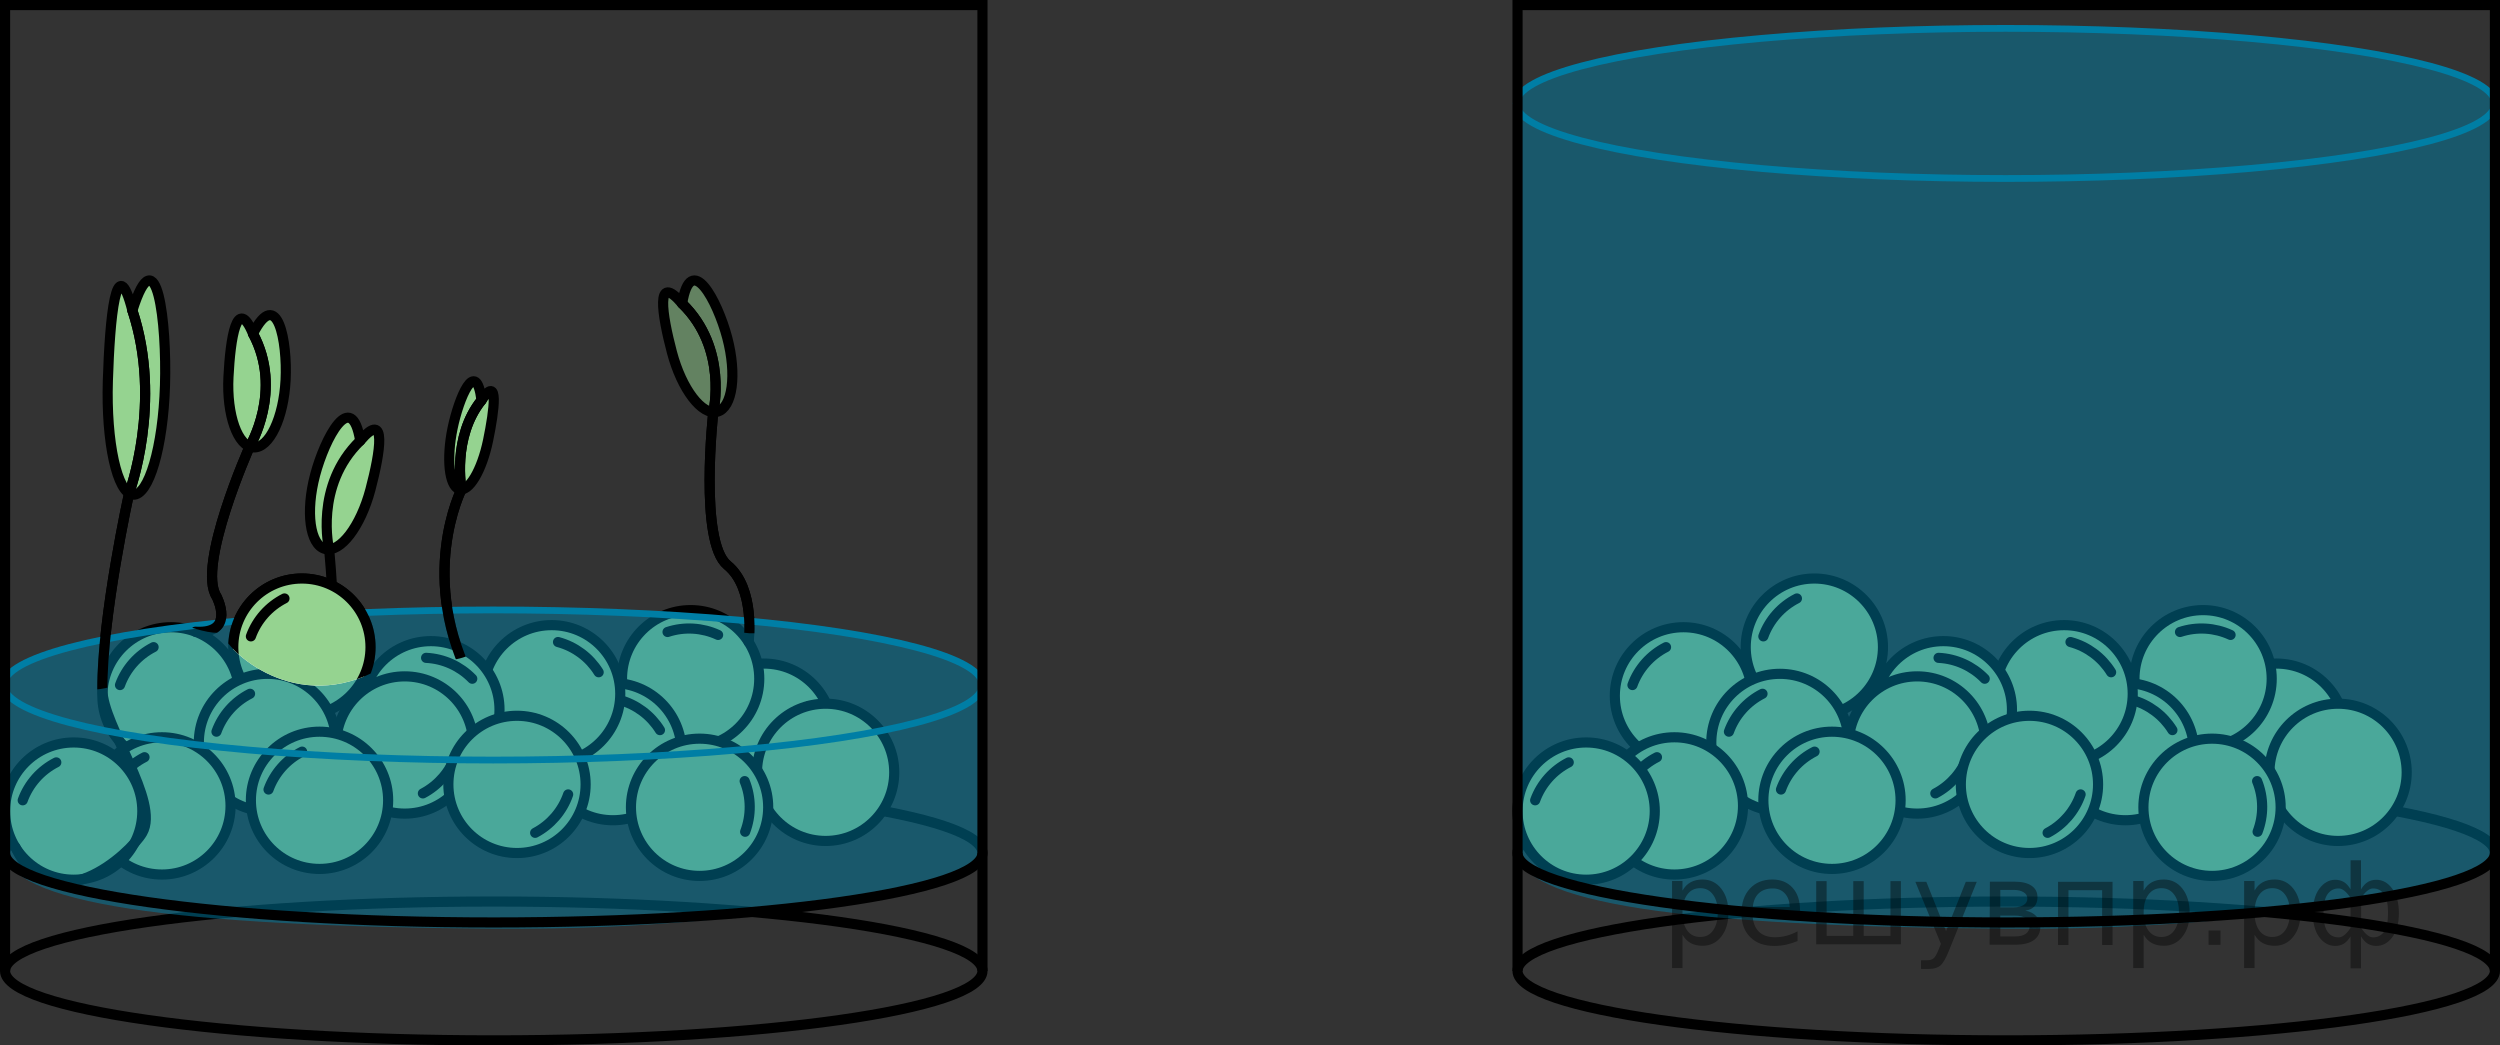 <?xml version="1.0" encoding="utf-8"?>
<!-- Generator: Adobe Illustrator 27.0.1, SVG Export Plug-In . SVG Version: 6.00 Build 0)  -->
<svg version="1.1" id="Слой_1" xmlns="http://www.w3.org/2000/svg" xmlns:xlink="http://www.w3.org/1999/xlink" x="0px" y="0px"
	 width="184.848px" height="77.299px" viewBox="0 0 184.848 77.299" enable-background="new 0 0 184.848 77.299"
	 xml:space="preserve">
<rect x="0" y="0" width="184.848" height="77.299" fill="#333333" stroke="none"/>
<path fill="#95D390" d="M23.3,35.113c-0.721,2.727-0.39,5.179,0.739,5.477s2.629-1.67,3.35-4.396
	s1.266-5.987-0.755-3.604C25.996,28.654,24.021,32.387,23.3,35.113z"/>
<path fill="none" stroke="#000000" stroke-width="0.75" stroke-linecap="round" stroke-linejoin="round" stroke-miterlimit="10" d="
	M23.3,35.113c-0.721,2.727-0.39,5.179,0.739,5.477s2.629-1.67,3.35-4.396s1.266-5.987-0.755-3.604
	C25.996,28.654,24.021,32.387,23.3,35.113z"/>
<path fill="none" stroke="#000000" stroke-width="0.75" stroke-linecap="round" stroke-linejoin="round" stroke-miterlimit="10" d="
	M26.634,32.59c-3.425,3.319-2.303,8.023-2.303,8.023s1.069,9.594-1.038,11.317s-1.575,5.686-1.575,5.686"/>
<path fill="#95D390" d="M33.462,31.666c-0.463,2.24-0.251,4.254,0.475,4.499s1.69-1.371,2.153-3.611
	c0.463-2.24,0.814-4.918-0.486-2.961C35.194,26.36,33.925,29.427,33.462,31.666z"/>
<path fill="none" stroke="#000000" stroke-width="0.75" stroke-linecap="round" stroke-linejoin="round" stroke-miterlimit="10" d="
	M33.462,31.666c-0.463,2.24-0.251,4.254,0.475,4.499s1.69-1.371,2.153-3.611c0.463-2.24,0.814-4.918-0.486-2.961
	C35.194,26.36,33.925,29.427,33.462,31.666z"/>
<path fill="none" stroke="#000000" stroke-width="0.75" stroke-linecap="round" stroke-linejoin="round" stroke-miterlimit="10" d="
	M35.604,29.593c-2.202,2.726-1.48,6.59-1.48,6.59s-3.347,6.591,0.875,14.47c0.925,1.726-2.555-0.503-2.555-0.503
	"/>
<path fill="none" stroke="#000000" stroke-width="0.75" stroke-miterlimit="10" d="M0.375,71.791
	c0-2.835,16.178-5.133,36.134-5.133s36.134,2.298,36.134,5.133"/>
<path fill="none" stroke="#000000" stroke-width="0.75" stroke-miterlimit="10" d="M0.375,63.073
	c0-2.835,16.178-5.133,36.134-5.133s36.134,2.298,36.134,5.133"/>
<g>
	<circle fill="#FFFFFF" cx="56.481" cy="54.137" r="5.074"/>
	<circle fill="#95D390" cx="56.481" cy="54.137" r="5.074"/>
	
		<circle fill="none" stroke="#000000" stroke-width="0.75" stroke-linecap="round" stroke-linejoin="round" stroke-miterlimit="10" cx="56.481" cy="54.137" r="5.074"/>
	
		<path fill="none" stroke="#000000" stroke-width="0.75" stroke-linecap="round" stroke-linejoin="round" stroke-miterlimit="10" d="
		M59.814,52.2c0.49,1.202,0.497,2.546,0.036,3.746"/>
</g>
<g>
	<circle fill="#FFFFFF" cx="61.045" cy="57.105" r="5.074"/>
	<circle fill="#95D390" cx="61.045" cy="57.105" r="5.074"/>
	
		<circle fill="none" stroke="#000000" stroke-width="0.75" stroke-linecap="round" stroke-linejoin="round" stroke-miterlimit="10" cx="61.045" cy="57.105" r="5.074"/>
</g>
<g>
	<circle fill="#FFFFFF" cx="51.065" cy="50.185" r="5.074"/>
	<circle fill="#95D390" cx="51.065" cy="50.185" r="5.074"/>
	
		<circle fill="none" stroke="#000000" stroke-width="0.75" stroke-linecap="round" stroke-linejoin="round" stroke-miterlimit="10" cx="51.065" cy="50.185" r="5.074"/>
	
		<path fill="none" stroke="#000000" stroke-width="0.75" stroke-linecap="round" stroke-linejoin="round" stroke-miterlimit="10" d="
		M49.357,46.729c1.232-0.408,2.574-0.324,3.74,0.217"/>
</g>
<g>
	<circle fill="#FFFFFF" cx="45.32" cy="55.574" r="5.074"/>
	<circle fill="#95D390" cx="45.32" cy="55.574" r="5.074"/>
	
		<circle fill="none" stroke="#000000" stroke-width="0.75" stroke-linecap="round" stroke-linejoin="round" stroke-miterlimit="10" cx="45.32" cy="55.574" r="5.074"/>
	
		<path fill="none" stroke="#000000" stroke-width="0.75" stroke-linecap="round" stroke-linejoin="round" stroke-miterlimit="10" d="
		M45.791,51.749c1.254,0.336,2.329,1.143,3.006,2.235"/>
</g>
<g>
	<circle fill="#FFFFFF" cx="40.788" cy="51.296" r="5.074"/>
	<circle fill="#95D390" cx="40.788" cy="51.296" r="5.074"/>
	
		<circle fill="none" stroke="#000000" stroke-width="0.75" stroke-linecap="round" stroke-linejoin="round" stroke-miterlimit="10" cx="40.788" cy="51.296" r="5.074"/>
	
		<path fill="none" stroke="#000000" stroke-width="0.75" stroke-linecap="round" stroke-linejoin="round" stroke-miterlimit="10" d="
		M41.259,47.471c1.254,0.336,2.329,1.143,3.006,2.235"/>
</g>
<g>
	<circle fill="#FFFFFF" cx="31.859" cy="52.479" r="5.074"/>
	<circle fill="#95D390" cx="31.859" cy="52.479" r="5.074"/>
	
		<circle fill="none" stroke="#000000" stroke-width="0.75" stroke-linecap="round" stroke-linejoin="round" stroke-miterlimit="10" cx="31.859" cy="52.479" r="5.074"/>
	
		<path fill="none" stroke="#000000" stroke-width="0.75" stroke-linecap="round" stroke-linejoin="round" stroke-miterlimit="10" d="
		M31.505,48.641c1.296,0.061,2.519,0.621,3.413,1.544"/>
</g>
<g>
	<circle fill="#FFFFFF" cx="29.925" cy="55.084" r="5.074"/>
	<circle fill="#95D390" cx="29.925" cy="55.084" r="5.074"/>
	
		<circle fill="none" stroke="#000000" stroke-width="0.75" stroke-linecap="round" stroke-linejoin="round" stroke-miterlimit="10" cx="29.925" cy="55.084" r="5.074"/>
	
		<path fill="none" stroke="#000000" stroke-width="0.75" stroke-linecap="round" stroke-linejoin="round" stroke-miterlimit="10" d="
		M33.708,55.823c-0.423,1.227-1.304,2.243-2.441,2.841"/>
</g>
<g>
	<circle fill="#FFFFFF" cx="22.322" cy="47.849" r="5.074"/>
	<circle fill="#95D390" cx="22.322" cy="47.849" r="5.074"/>
	
		<circle fill="none" stroke="#000000" stroke-width="0.75" stroke-linecap="round" stroke-linejoin="round" stroke-miterlimit="10" cx="22.322" cy="47.849" r="5.074"/>
	
		<path fill="none" stroke="#000000" stroke-width="0.75" stroke-linecap="round" stroke-linejoin="round" stroke-miterlimit="10" d="
		M18.551,47.053c0.442-1.22,1.338-2.223,2.484-2.804"/>
</g>
<g>
	<circle fill="#FFFFFF" cx="12.643" cy="51.45" r="5.074"/>
	<circle fill="#95D390" cx="12.643" cy="51.45" r="5.074"/>
	
		<circle fill="none" stroke="#000000" stroke-width="0.75" stroke-linecap="round" stroke-linejoin="round" stroke-miterlimit="10" cx="12.643" cy="51.45" r="5.074"/>
	
		<path fill="none" stroke="#000000" stroke-width="0.75" stroke-linecap="round" stroke-linejoin="round" stroke-miterlimit="10" d="
		M8.872,50.653c0.442-1.22,1.338-2.223,2.484-2.804"/>
</g>
<g>
	<circle fill="#FFFFFF" cx="19.776" cy="54.896" r="5.074"/>
	<circle fill="#95D390" cx="19.776" cy="54.896" r="5.074"/>
	
		<circle fill="none" stroke="#000000" stroke-width="0.75" stroke-linecap="round" stroke-linejoin="round" stroke-miterlimit="10" cx="19.776" cy="54.896" r="5.074"/>
	
		<path fill="none" stroke="#000000" stroke-width="0.75" stroke-linecap="round" stroke-linejoin="round" stroke-miterlimit="10" d="
		M16.005,54.1c0.442-1.22,1.338-2.223,2.484-2.804"/>
</g>
<g>
	<circle fill="#FFFFFF" cx="11.973" cy="59.588" r="5.074"/>
	<circle fill="#95D390" cx="11.973" cy="59.588" r="5.074"/>
	
		<circle fill="none" stroke="#000000" stroke-width="0.75" stroke-linecap="round" stroke-linejoin="round" stroke-miterlimit="10" cx="11.973" cy="59.588" r="5.074"/>
	
		<path fill="none" stroke="#000000" stroke-width="0.75" stroke-linecap="round" stroke-linejoin="round" stroke-miterlimit="10" d="
		M8.202,58.791c0.442-1.22,1.338-2.223,2.484-2.804"/>
</g>
<g>
	<circle fill="#FFFFFF" cx="5.449" cy="59.971" r="5.074"/>
	<circle fill="#95D390" cx="5.449" cy="59.971" r="5.074"/>
	
		<circle fill="none" stroke="#000000" stroke-width="0.75" stroke-linecap="round" stroke-linejoin="round" stroke-miterlimit="10" cx="5.449" cy="59.971" r="5.074"/>
	
		<path fill="none" stroke="#000000" stroke-width="0.75" stroke-linecap="round" stroke-linejoin="round" stroke-miterlimit="10" d="
		M1.679,59.174c0.442-1.22,1.338-2.223,2.484-2.804"/>
</g>
<g>
	<circle fill="#FFFFFF" cx="23.625" cy="59.174" r="5.074"/>
	<circle fill="#95D390" cx="23.625" cy="59.174" r="5.074"/>
	
		<circle fill="none" stroke="#000000" stroke-width="0.75" stroke-linecap="round" stroke-linejoin="round" stroke-miterlimit="10" cx="23.625" cy="59.174" r="5.074"/>
	
		<path fill="none" stroke="#000000" stroke-width="0.75" stroke-linecap="round" stroke-linejoin="round" stroke-miterlimit="10" d="
		M19.854,58.378c0.442-1.22,1.338-2.223,2.484-2.804"/>
</g>
<g>
	<circle fill="#FFFFFF" cx="38.226" cy="57.998" r="5.074"/>
	<circle fill="#95D390" cx="38.226" cy="57.998" r="5.074"/>
	
		<circle fill="none" stroke="#000000" stroke-width="0.75" stroke-linecap="round" stroke-linejoin="round" stroke-miterlimit="10" cx="38.226" cy="57.998" r="5.074"/>
	
		<path fill="none" stroke="#000000" stroke-width="0.75" stroke-linecap="round" stroke-linejoin="round" stroke-miterlimit="10" d="
		M42.009,58.738c-0.423,1.227-1.304,2.243-2.441,2.841"/>
</g>
<g>
	<circle fill="#FFFFFF" cx="51.726" cy="59.69" r="5.074"/>
	<circle fill="#95D390" cx="51.726" cy="59.69" r="5.074"/>
	
		<circle fill="none" stroke="#000000" stroke-width="0.75" stroke-linecap="round" stroke-linejoin="round" stroke-miterlimit="10" cx="51.726" cy="59.69" r="5.074"/>
	
		<path fill="none" stroke="#000000" stroke-width="0.75" stroke-linecap="round" stroke-linejoin="round" stroke-miterlimit="10" d="
		M55.059,57.754c0.49,1.202,0.497,2.546,0.036,3.746"/>
</g>
<path opacity="0.5" fill="#95D390" enable-background="new    " d="M53.771,24.968c0.721,2.727,0.39,5.179-0.739,5.477
	c-1.129,0.299-2.629-1.67-3.35-4.396s-1.266-5.987,0.755-3.604C51.075,18.508,53.05,22.241,53.771,24.968z"/>
<path fill="none" stroke="#000000" stroke-width="0.75" stroke-linecap="round" stroke-linejoin="round" stroke-miterlimit="10" d="
	M53.771,24.968c0.721,2.727,0.39,5.179-0.739,5.477c-1.129,0.299-2.629-1.67-3.35-4.396
	s-1.266-5.987,0.755-3.604C51.075,18.508,53.05,22.241,53.771,24.968z"/>
<path fill="none" stroke="#000000" stroke-width="0.75" stroke-linecap="round" stroke-linejoin="round" stroke-miterlimit="10" d="
	M50.437,22.445c3.425,3.319,2.303,8.023,2.303,8.023s-1.069,9.594,1.038,11.317s1.575,5.686,1.575,5.686"/>
<path fill="#95D390" d="M21.117,28.088c-0.142,2.817-1.202,5.052-2.369,4.994c-1.167-0.059-1.998-2.39-1.856-5.206
	c0.142-2.817,0.614-6.089,1.815-3.204C20.512,21.115,21.259,25.271,21.117,28.088z"/>
<path fill="none" stroke="#000000" stroke-width="0.75" stroke-linecap="round" stroke-linejoin="round" stroke-miterlimit="10" d="
	M21.117,28.088c-0.142,2.817-1.202,5.052-2.369,4.994c-1.167-0.059-1.998-2.39-1.856-5.206
	c0.142-2.817,0.614-6.089,1.815-3.204C20.512,21.115,21.259,25.271,21.117,28.088z"/>
<path fill="none" stroke="#000000" stroke-width="0.75" stroke-linecap="round" stroke-linejoin="round" stroke-miterlimit="10" d="
	M18.708,24.671c2.255,4.203-0.244,8.344-0.244,8.344s-3.934,8.815-2.451,11.097c0,0,1.462,2.777-1.567,2.598"/>
<path fill="#95D390" d="M12.2,28.491c-0.142,4.561-1.202,8.181-2.369,8.085s-1.998-3.869-1.856-8.43
	s0.614-9.859,1.815-5.189C11.594,17.2,12.341,23.93,12.2,28.491z"/>
<path fill="none" stroke="#000000" stroke-width="0.75" stroke-linecap="round" stroke-linejoin="round" stroke-miterlimit="10" d="
	M12.2,28.491c-0.142,4.561-1.202,8.181-2.369,8.085s-1.998-3.869-1.856-8.43s0.614-9.859,1.815-5.189
	C11.594,17.2,12.341,23.93,12.2,28.491z"/>
<path fill="none" stroke="#000000" stroke-width="0.75" stroke-linecap="round" stroke-linejoin="round" stroke-miterlimit="10" d="
	M9.79,22.958c2.255,6.806-0.244,13.509-0.244,13.509s-2.013,9.139-1.977,14.519
	c0.018,2.675,4.293,8.276,2.955,10.592c-0.895,1.549-6.662,6.83-9.388,1.057"/>
<ellipse opacity="0.5" fill="#007EA5" enable-background="new    " cx="36.461" cy="50.648" rx="36.182" ry="5.55"/>
<ellipse fill="none" stroke="#007EA5" stroke-width="0.5" stroke-miterlimit="10" cx="36.461" cy="50.648" rx="36.182" ry="5.55"/>
<path opacity="0.5" fill="#007EA5" enable-background="new    " d="M0.279,50.648c0,0-0.242,2.823,13.537,4.329
	c13.78,1.505,27.444,1.173,27.444,1.173s28.453-0.308,31.384-5.501l0,13.509c0,0-12.642,4.696-36.134,4.512
	c-23.889-0.187-35.909-1.852-36.23-5.788C0.375,58.753,0.279,50.648,0.279,50.648z"/>
<path fill="none" stroke="#000000" stroke-width="0.75" stroke-miterlimit="10" d="M72.643,0.375v71.416
	c0,2.835-16.178,5.133-36.134,5.133s-36.134-2.298-36.134-5.133V0.375H72.643z"/>
<path fill="none" stroke="#000000" stroke-width="0.75" stroke-miterlimit="10" d="M72.643,63.073
	c0,2.835-16.178,5.133-36.134,5.133s-36.134-2.298-36.134-5.133"/>
<g>
	<g>
		<defs>
			<path id="SVGID_1_" d="M3.765,50.653c0,0,2.872,0.806,4.787-0.005s5.349-4.339,5.349-4.339s1.864,0.694,2.524,0.409
				c0,0.992,4.922,6.091,11.184,2.988c3.794-2.082,5.387,0.24,7.995-1.857c2.608-2.097,17.821-1.613,18.267-1.377
				s1.883,0.524,2.394,0.237c0.511-0.287,9.336-14.102,9.854-15.828c0.518-1.725-7.014-15.13-8.418-15.13
				c-1.404,0-30.979-2.043-36.043-2.298s-18.626,0-18.738,0s-2.546,5.362-2.546,6.511
				C0.375,21.114,3.765,50.653,3.765,50.653z"/>
		</defs>
		<clipPath id="SVGID_00000083769774179224335810000000238452642355319716_">
			<use xlink:href="#SVGID_1_"  overflow="visible"/>
		</clipPath>
		<g clip-path="url(#SVGID_00000083769774179224335810000000238452642355319716_)">
			
				<path fill="none" stroke="#000000" stroke-width="0.75" stroke-linecap="round" stroke-linejoin="round" stroke-miterlimit="10" d="
				M35.604,29.593c-2.202,2.726-1.48,6.59-1.48,6.59s-3.347,6.591,0.875,14.47
				c0.925,1.726-2.555-0.503-2.555-0.503"/>
			<g>
				<circle fill="#FFFFFF" cx="22.322" cy="47.849" r="5.074"/>
				<circle fill="#95D390" cx="22.322" cy="47.849" r="5.074"/>
				
					<circle fill="none" stroke="#000000" stroke-width="0.75" stroke-linecap="round" stroke-linejoin="round" stroke-miterlimit="10" cx="22.322" cy="47.849" r="5.074"/>
				
					<path fill="none" stroke="#000000" stroke-width="0.75" stroke-linecap="round" stroke-linejoin="round" stroke-miterlimit="10" d="
					M18.551,47.053c0.442-1.22,1.338-2.223,2.484-2.804"/>
			</g>
			
				<path fill="none" stroke="#000000" stroke-width="0.75" stroke-linecap="round" stroke-linejoin="round" stroke-miterlimit="10" d="
				M50.437,22.445c3.425,3.319,2.303,8.023,2.303,8.023s-1.069,9.594,1.038,11.317s1.575,5.686,1.575,5.686"/>
			
				<path fill="none" stroke="#000000" stroke-width="0.75" stroke-linecap="round" stroke-linejoin="round" stroke-miterlimit="10" d="
				M18.708,24.671c2.255,4.203-0.244,8.344-0.244,8.344s-3.934,8.815-2.451,11.097c0,0,1.462,2.777-1.567,2.598"/>
			
				<path fill="none" stroke="#000000" stroke-width="0.75" stroke-linecap="round" stroke-linejoin="round" stroke-miterlimit="10" d="
				M9.79,22.958c2.255,6.806-0.244,13.509-0.244,13.509s-2.013,9.139-1.977,14.519
				c0.018,2.675,4.293,8.276,2.955,10.592c-0.895,1.549-6.662,6.83-9.388,1.057"/>
		</g>
	</g>
</g>
<path fill="none" stroke="#000000" stroke-width="0.75" stroke-miterlimit="10" d="M112.205,71.791
	c0-2.835,16.178-5.133,36.134-5.133s36.134,2.298,36.134,5.133"/>
<path fill="none" stroke="#000000" stroke-width="0.75" stroke-miterlimit="10" d="M112.205,63.073
	c0-2.835,16.178-5.133,36.134-5.133s36.134,2.298,36.134,5.133"/>
<g>
	<circle fill="#FFFFFF" cx="168.311" cy="54.137" r="5.074"/>
	<circle fill="#95D390" cx="168.311" cy="54.137" r="5.074"/>
	
		<circle fill="none" stroke="#000000" stroke-width="0.75" stroke-linecap="round" stroke-linejoin="round" stroke-miterlimit="10" cx="168.311" cy="54.137" r="5.074"/>
	
		<path fill="none" stroke="#000000" stroke-width="0.75" stroke-linecap="round" stroke-linejoin="round" stroke-miterlimit="10" d="
		M171.644,52.2c0.49,1.202,0.497,2.546,0.036,3.746"/>
</g>
<g>
	<circle fill="#FFFFFF" cx="172.875" cy="57.105" r="5.074"/>
	<circle fill="#95D390" cx="172.875" cy="57.105" r="5.074"/>
	
		<circle fill="none" stroke="#000000" stroke-width="0.75" stroke-linecap="round" stroke-linejoin="round" stroke-miterlimit="10" cx="172.875" cy="57.105" r="5.074"/>
</g>
<g>
	<circle fill="#FFFFFF" cx="162.894" cy="50.185" r="5.074"/>
	<circle fill="#95D390" cx="162.894" cy="50.185" r="5.074"/>
	
		<circle fill="none" stroke="#000000" stroke-width="0.75" stroke-linecap="round" stroke-linejoin="round" stroke-miterlimit="10" cx="162.894" cy="50.185" r="5.074"/>
	
		<path fill="none" stroke="#000000" stroke-width="0.75" stroke-linecap="round" stroke-linejoin="round" stroke-miterlimit="10" d="
		M161.187,46.729c1.232-0.408,2.574-0.324,3.74,0.217"/>
</g>
<g>
	<circle fill="#FFFFFF" cx="157.15" cy="55.574" r="5.074"/>
	<circle fill="#95D390" cx="157.15" cy="55.574" r="5.074"/>
	
		<circle fill="none" stroke="#000000" stroke-width="0.75" stroke-linecap="round" stroke-linejoin="round" stroke-miterlimit="10" cx="157.15" cy="55.574" r="5.074"/>
	
		<path fill="none" stroke="#000000" stroke-width="0.75" stroke-linecap="round" stroke-linejoin="round" stroke-miterlimit="10" d="
		M157.621,51.749c1.254,0.336,2.329,1.143,3.006,2.235"/>
</g>
<g>
	<circle fill="#FFFFFF" cx="152.618" cy="51.296" r="5.074"/>
	<circle fill="#95D390" cx="152.618" cy="51.296" r="5.074"/>
	
		<circle fill="none" stroke="#000000" stroke-width="0.75" stroke-linecap="round" stroke-linejoin="round" stroke-miterlimit="10" cx="152.618" cy="51.296" r="5.074"/>
	
		<path fill="none" stroke="#000000" stroke-width="0.75" stroke-linecap="round" stroke-linejoin="round" stroke-miterlimit="10" d="
		M153.089,47.471c1.254,0.336,2.329,1.143,3.006,2.235"/>
</g>
<g>
	<circle fill="#FFFFFF" cx="143.689" cy="52.479" r="5.074"/>
	<circle fill="#95D390" cx="143.689" cy="52.479" r="5.074"/>
	
		<circle fill="none" stroke="#000000" stroke-width="0.75" stroke-linecap="round" stroke-linejoin="round" stroke-miterlimit="10" cx="143.689" cy="52.479" r="5.074"/>
	
		<path fill="none" stroke="#000000" stroke-width="0.75" stroke-linecap="round" stroke-linejoin="round" stroke-miterlimit="10" d="
		M143.335,48.641c1.296,0.061,2.519,0.621,3.413,1.544"/>
</g>
<g>
	<circle fill="#FFFFFF" cx="141.755" cy="55.084" r="5.074"/>
	<circle fill="#95D390" cx="141.755" cy="55.084" r="5.074"/>
	
		<circle fill="none" stroke="#000000" stroke-width="0.75" stroke-linecap="round" stroke-linejoin="round" stroke-miterlimit="10" cx="141.755" cy="55.084" r="5.074"/>
	
		<path fill="none" stroke="#000000" stroke-width="0.75" stroke-linecap="round" stroke-linejoin="round" stroke-miterlimit="10" d="
		M145.537,55.823c-0.423,1.227-1.304,2.243-2.441,2.841"/>
</g>
<g>
	<circle fill="#FFFFFF" cx="134.151" cy="47.849" r="5.074"/>
	<circle fill="#95D390" cx="134.151" cy="47.849" r="5.074"/>
	
		<circle fill="none" stroke="#000000" stroke-width="0.75" stroke-linecap="round" stroke-linejoin="round" stroke-miterlimit="10" cx="134.151" cy="47.849" r="5.074"/>
	
		<path fill="none" stroke="#000000" stroke-width="0.75" stroke-linecap="round" stroke-linejoin="round" stroke-miterlimit="10" d="
		M130.38,47.053c0.442-1.22,1.338-2.223,2.484-2.804"/>
</g>
<g>
	<circle fill="#FFFFFF" cx="124.473" cy="51.45" r="5.074"/>
	<circle fill="#95D390" cx="124.473" cy="51.45" r="5.074"/>
	
		<circle fill="none" stroke="#000000" stroke-width="0.75" stroke-linecap="round" stroke-linejoin="round" stroke-miterlimit="10" cx="124.473" cy="51.45" r="5.074"/>
	
		<path fill="none" stroke="#000000" stroke-width="0.75" stroke-linecap="round" stroke-linejoin="round" stroke-miterlimit="10" d="
		M120.702,50.653c0.442-1.22,1.338-2.223,2.484-2.804"/>
</g>
<g>
	<circle fill="#FFFFFF" cx="131.606" cy="54.896" r="5.074"/>
	<circle fill="#95D390" cx="131.606" cy="54.896" r="5.074"/>
	
		<circle fill="none" stroke="#000000" stroke-width="0.75" stroke-linecap="round" stroke-linejoin="round" stroke-miterlimit="10" cx="131.606" cy="54.896" r="5.074"/>
	
		<path fill="none" stroke="#000000" stroke-width="0.75" stroke-linecap="round" stroke-linejoin="round" stroke-miterlimit="10" d="
		M127.835,54.1c0.442-1.22,1.338-2.223,2.484-2.804"/>
</g>
<g>
	<circle fill="#FFFFFF" cx="123.803" cy="59.588" r="5.074"/>
	<circle fill="#95D390" cx="123.803" cy="59.588" r="5.074"/>
	
		<circle fill="none" stroke="#000000" stroke-width="0.75" stroke-linecap="round" stroke-linejoin="round" stroke-miterlimit="10" cx="123.803" cy="59.588" r="5.074"/>
	
		<path fill="none" stroke="#000000" stroke-width="0.75" stroke-linecap="round" stroke-linejoin="round" stroke-miterlimit="10" d="
		M120.032,58.791c0.442-1.22,1.338-2.223,2.484-2.804"/>
</g>
<g>
	<circle fill="#FFFFFF" cx="117.279" cy="59.971" r="5.074"/>
	<circle fill="#95D390" cx="117.279" cy="59.971" r="5.074"/>
	
		<circle fill="none" stroke="#000000" stroke-width="0.75" stroke-linecap="round" stroke-linejoin="round" stroke-miterlimit="10" cx="117.279" cy="59.971" r="5.074"/>
	
		<path fill="none" stroke="#000000" stroke-width="0.75" stroke-linecap="round" stroke-linejoin="round" stroke-miterlimit="10" d="
		M113.508,59.174c0.442-1.22,1.338-2.223,2.484-2.804"/>
</g>
<g>
	<circle fill="#FFFFFF" cx="135.455" cy="59.174" r="5.074"/>
	<circle fill="#95D390" cx="135.455" cy="59.174" r="5.074"/>
	
		<circle fill="none" stroke="#000000" stroke-width="0.75" stroke-linecap="round" stroke-linejoin="round" stroke-miterlimit="10" cx="135.455" cy="59.174" r="5.074"/>
	
		<path fill="none" stroke="#000000" stroke-width="0.75" stroke-linecap="round" stroke-linejoin="round" stroke-miterlimit="10" d="
		M131.684,58.378c0.442-1.22,1.338-2.223,2.484-2.804"/>
</g>
<g>
	<circle fill="#FFFFFF" cx="150.056" cy="57.998" r="5.074"/>
	<circle fill="#95D390" cx="150.056" cy="57.998" r="5.074"/>
	
		<circle fill="none" stroke="#000000" stroke-width="0.75" stroke-linecap="round" stroke-linejoin="round" stroke-miterlimit="10" cx="150.056" cy="57.998" r="5.074"/>
	
		<path fill="none" stroke="#000000" stroke-width="0.75" stroke-linecap="round" stroke-linejoin="round" stroke-miterlimit="10" d="
		M153.839,58.738c-0.423,1.227-1.304,2.243-2.441,2.841"/>
</g>
<g>
	<circle fill="#FFFFFF" cx="163.556" cy="59.69" r="5.074"/>
	<circle fill="#95D390" cx="163.556" cy="59.69" r="5.074"/>
	
		<circle fill="none" stroke="#000000" stroke-width="0.75" stroke-linecap="round" stroke-linejoin="round" stroke-miterlimit="10" cx="163.556" cy="59.69" r="5.074"/>
	
		<path fill="none" stroke="#000000" stroke-width="0.75" stroke-linecap="round" stroke-linejoin="round" stroke-miterlimit="10" d="
		M166.888,57.754c0.49,1.202,0.497,2.546,0.036,3.746"/>
</g>
<ellipse opacity="0.5" fill="#007EA5" enable-background="new    " cx="148.291" cy="7.648" rx="36.182" ry="5.55"/>
<ellipse fill="none" stroke="#007EA5" stroke-width="0.5" stroke-miterlimit="10" cx="148.291" cy="7.648" rx="36.182" ry="5.55"/>
<path opacity="0.5" fill="#007EA5" enable-background="new    " d="M112.108,7.648c0,0-0.242,2.823,13.537,4.329
	c13.78,1.505,27.444,1.173,27.444,1.173s28.453-0.308,31.384-5.501l0,56.509c0,0-12.642,4.696-36.134,4.512
	c-23.889-0.187-35.909-1.852-36.23-5.788C112.205,58.753,112.108,7.648,112.108,7.648z"/>
<path fill="none" stroke="#000000" stroke-width="0.75" stroke-miterlimit="10" d="M184.473,0.375v71.416
	c0,2.835-16.178,5.133-36.134,5.133s-36.134-2.298-36.134-5.133V0.375H184.473z"/>
<path fill="none" stroke="#000000" stroke-width="0.75" stroke-miterlimit="10" d="M184.473,63.073
	c0,2.835-16.178,5.133-36.134,5.133s-36.134-2.298-36.134-5.133"/>
<g style="stroke:none;fill:#000;fill-opacity:0.40"><path d="m 124.4,69.1 v 2.48 h -0.77 v -6.44 h 0.77 v 0.71 q 0.24,-0.42 0.61,-0.62 0.37,-0.20 0.88,-0.20 0.85,0 1.38,0.68 0.53,0.68 0.53,1.77 0,1.10 -0.53,1.77 -0.53,0.68 -1.38,0.68 -0.51,0 -0.88,-0.20 -0.37,-0.20 -0.61,-0.62 z m 2.61,-1.63 q 0,-0.85 -0.35,-1.32 -0.35,-0.48 -0.95,-0.48 -0.61,0 -0.96,0.48 -0.35,0.48 -0.35,1.32 0,0.85 0.35,1.33 0.35,0.48 0.96,0.48 0.61,0 0.95,-0.48 0.35,-0.48 0.35,-1.33 z"/><path d="m 133.1,67.3 v 0.38 h -3.52 q 0.05,0.79 0.47,1.21 0.43,0.41 1.19,0.41 0.44,0 0.85,-0.11 0.42,-0.11 0.82,-0.33 v 0.72 q -0.41,0.17 -0.85,0.27 -0.43,0.09 -0.88,0.09 -1.12,0 -1.77,-0.65 -0.65,-0.65 -0.65,-1.76 0,-1.15 0.62,-1.82 0.62,-0.68 1.67,-0.68 0.94,0 1.49,0.61 0.55,0.60 0.55,1.65 z m -0.77,-0.23 q -0.01,-0.63 -0.35,-1.00 -0.34,-0.38 -0.91,-0.38 -0.64,0 -1.03,0.36 -0.38,0.36 -0.44,1.02 z"/><path d="m 137.8,69.2 h 1.98 v -4.05 h 0.77 v 4.67 h -6.26 v -4.67 h 0.77 v 4.05 h 1.97 v -4.05 h 0.77 z"/><path d="m 144.1,70.3 q -0.33,0.83 -0.63,1.09 -0.31,0.25 -0.82,0.25 h -0.61 v -0.64 h 0.45 q 0.32,0 0.49,-0.15 0.17,-0.15 0.39,-0.71 l 0.14,-0.35 -1.89,-4.59 h 0.81 l 1.46,3.65 1.46,-3.65 h 0.81 z"/><path d="m 147.9,67.7 v 1.54 h 1.09 q 0.53,0 0.80,-0.20 0.28,-0.20 0.28,-0.57 0,-0.38 -0.28,-0.57 -0.28,-0.20 -0.80,-0.20 z m 0,-1.90 v 1.29 h 1.01 q 0.43,0 0.71,-0.17 0.28,-0.17 0.28,-0.48 0,-0.31 -0.28,-0.47 -0.28,-0.17 -0.71,-0.17 z m -0.77,-0.61 h 1.82 q 0.82,0 1.26,0.30 0.44,0.30 0.44,0.85 0,0.43 -0.23,0.68 -0.23,0.25 -0.67,0.31 0.53,0.10 0.82,0.42 0.29,0.32 0.29,0.79 0,0.62 -0.48,0.97 -0.48,0.34 -1.37,0.34 h -1.90 z"/><path d="m 156.2,65.2 v 4.67 h -0.77 v -4.05 h -2.49 v 4.05 h -0.77 v -4.67 z"/><path d="m 158.5,69.1 v 2.48 h -0.77 v -6.44 h 0.77 v 0.71 q 0.24,-0.42 0.61,-0.62 0.37,-0.20 0.88,-0.20 0.85,0 1.38,0.68 0.53,0.68 0.53,1.77 0,1.10 -0.53,1.77 -0.53,0.68 -1.38,0.68 -0.51,0 -0.88,-0.20 -0.37,-0.20 -0.61,-0.62 z m 2.61,-1.63 q 0,-0.85 -0.35,-1.32 -0.35,-0.48 -0.95,-0.48 -0.61,0 -0.96,0.48 -0.35,0.48 -0.35,1.32 0,0.85 0.35,1.33 0.35,0.48 0.96,0.48 0.61,0 0.95,-0.48 0.35,-0.48 0.35,-1.33 z"/><path d="m 163.3,68.8 h 0.88 v 1.06 h -0.88 z"/><path d="m 166.7,69.1 v 2.48 h -0.77 v -6.44 h 0.77 v 0.71 q 0.24,-0.42 0.61,-0.62 0.37,-0.20 0.88,-0.20 0.85,0 1.38,0.68 0.53,0.68 0.53,1.77 0,1.10 -0.53,1.77 -0.53,0.68 -1.38,0.68 -0.51,0 -0.88,-0.20 -0.37,-0.20 -0.61,-0.62 z m 2.61,-1.63 q 0,-0.85 -0.35,-1.32 -0.35,-0.48 -0.95,-0.48 -0.61,0 -0.96,0.48 -0.35,0.48 -0.35,1.32 0,0.85 0.35,1.33 0.35,0.48 0.96,0.48 0.61,0 0.95,-0.48 0.35,-0.48 0.35,-1.33 z"/><path d="m 171.8,67.5 q 0,0.98 0.30,1.40 0.30,0.41 0.82,0.41 0.41,0 0.88,-0.70 v -2.22 q -0.47,-0.70 -0.88,-0.70 -0.51,0 -0.82,0.42 -0.30,0.41 -0.30,1.39 z m 2,4.10 v -2.37 q -0.24,0.39 -0.51,0.55 -0.27,0.16 -0.62,0.16 -0.70,0 -1.18,-0.64 -0.48,-0.65 -0.48,-1.79 0,-1.15 0.48,-1.80 0.49,-0.66 1.18,-0.66 0.35,0 0.62,0.16 0.28,0.16 0.51,0.55 v -2.15 h 0.77 v 2.15 q 0.24,-0.39 0.51,-0.55 0.28,-0.16 0.62,-0.16 0.70,0 1.18,0.66 0.49,0.66 0.49,1.80 0,1.15 -0.49,1.79 -0.48,0.64 -1.18,0.64 -0.35,0 -0.62,-0.16 -0.27,-0.16 -0.51,-0.55 v 2.37 z m 2.77,-4.10 q 0,-0.98 -0.30,-1.39 -0.30,-0.42 -0.81,-0.42 -0.41,0 -0.88,0.70 v 2.22 q 0.47,0.70 0.88,0.70 0.51,0 0.81,-0.41 0.30,-0.42 0.30,-1.40 z"/></g></svg>

<!--File created and owned by https://sdamgia.ru. Copying is prohibited. All rights reserved.-->

